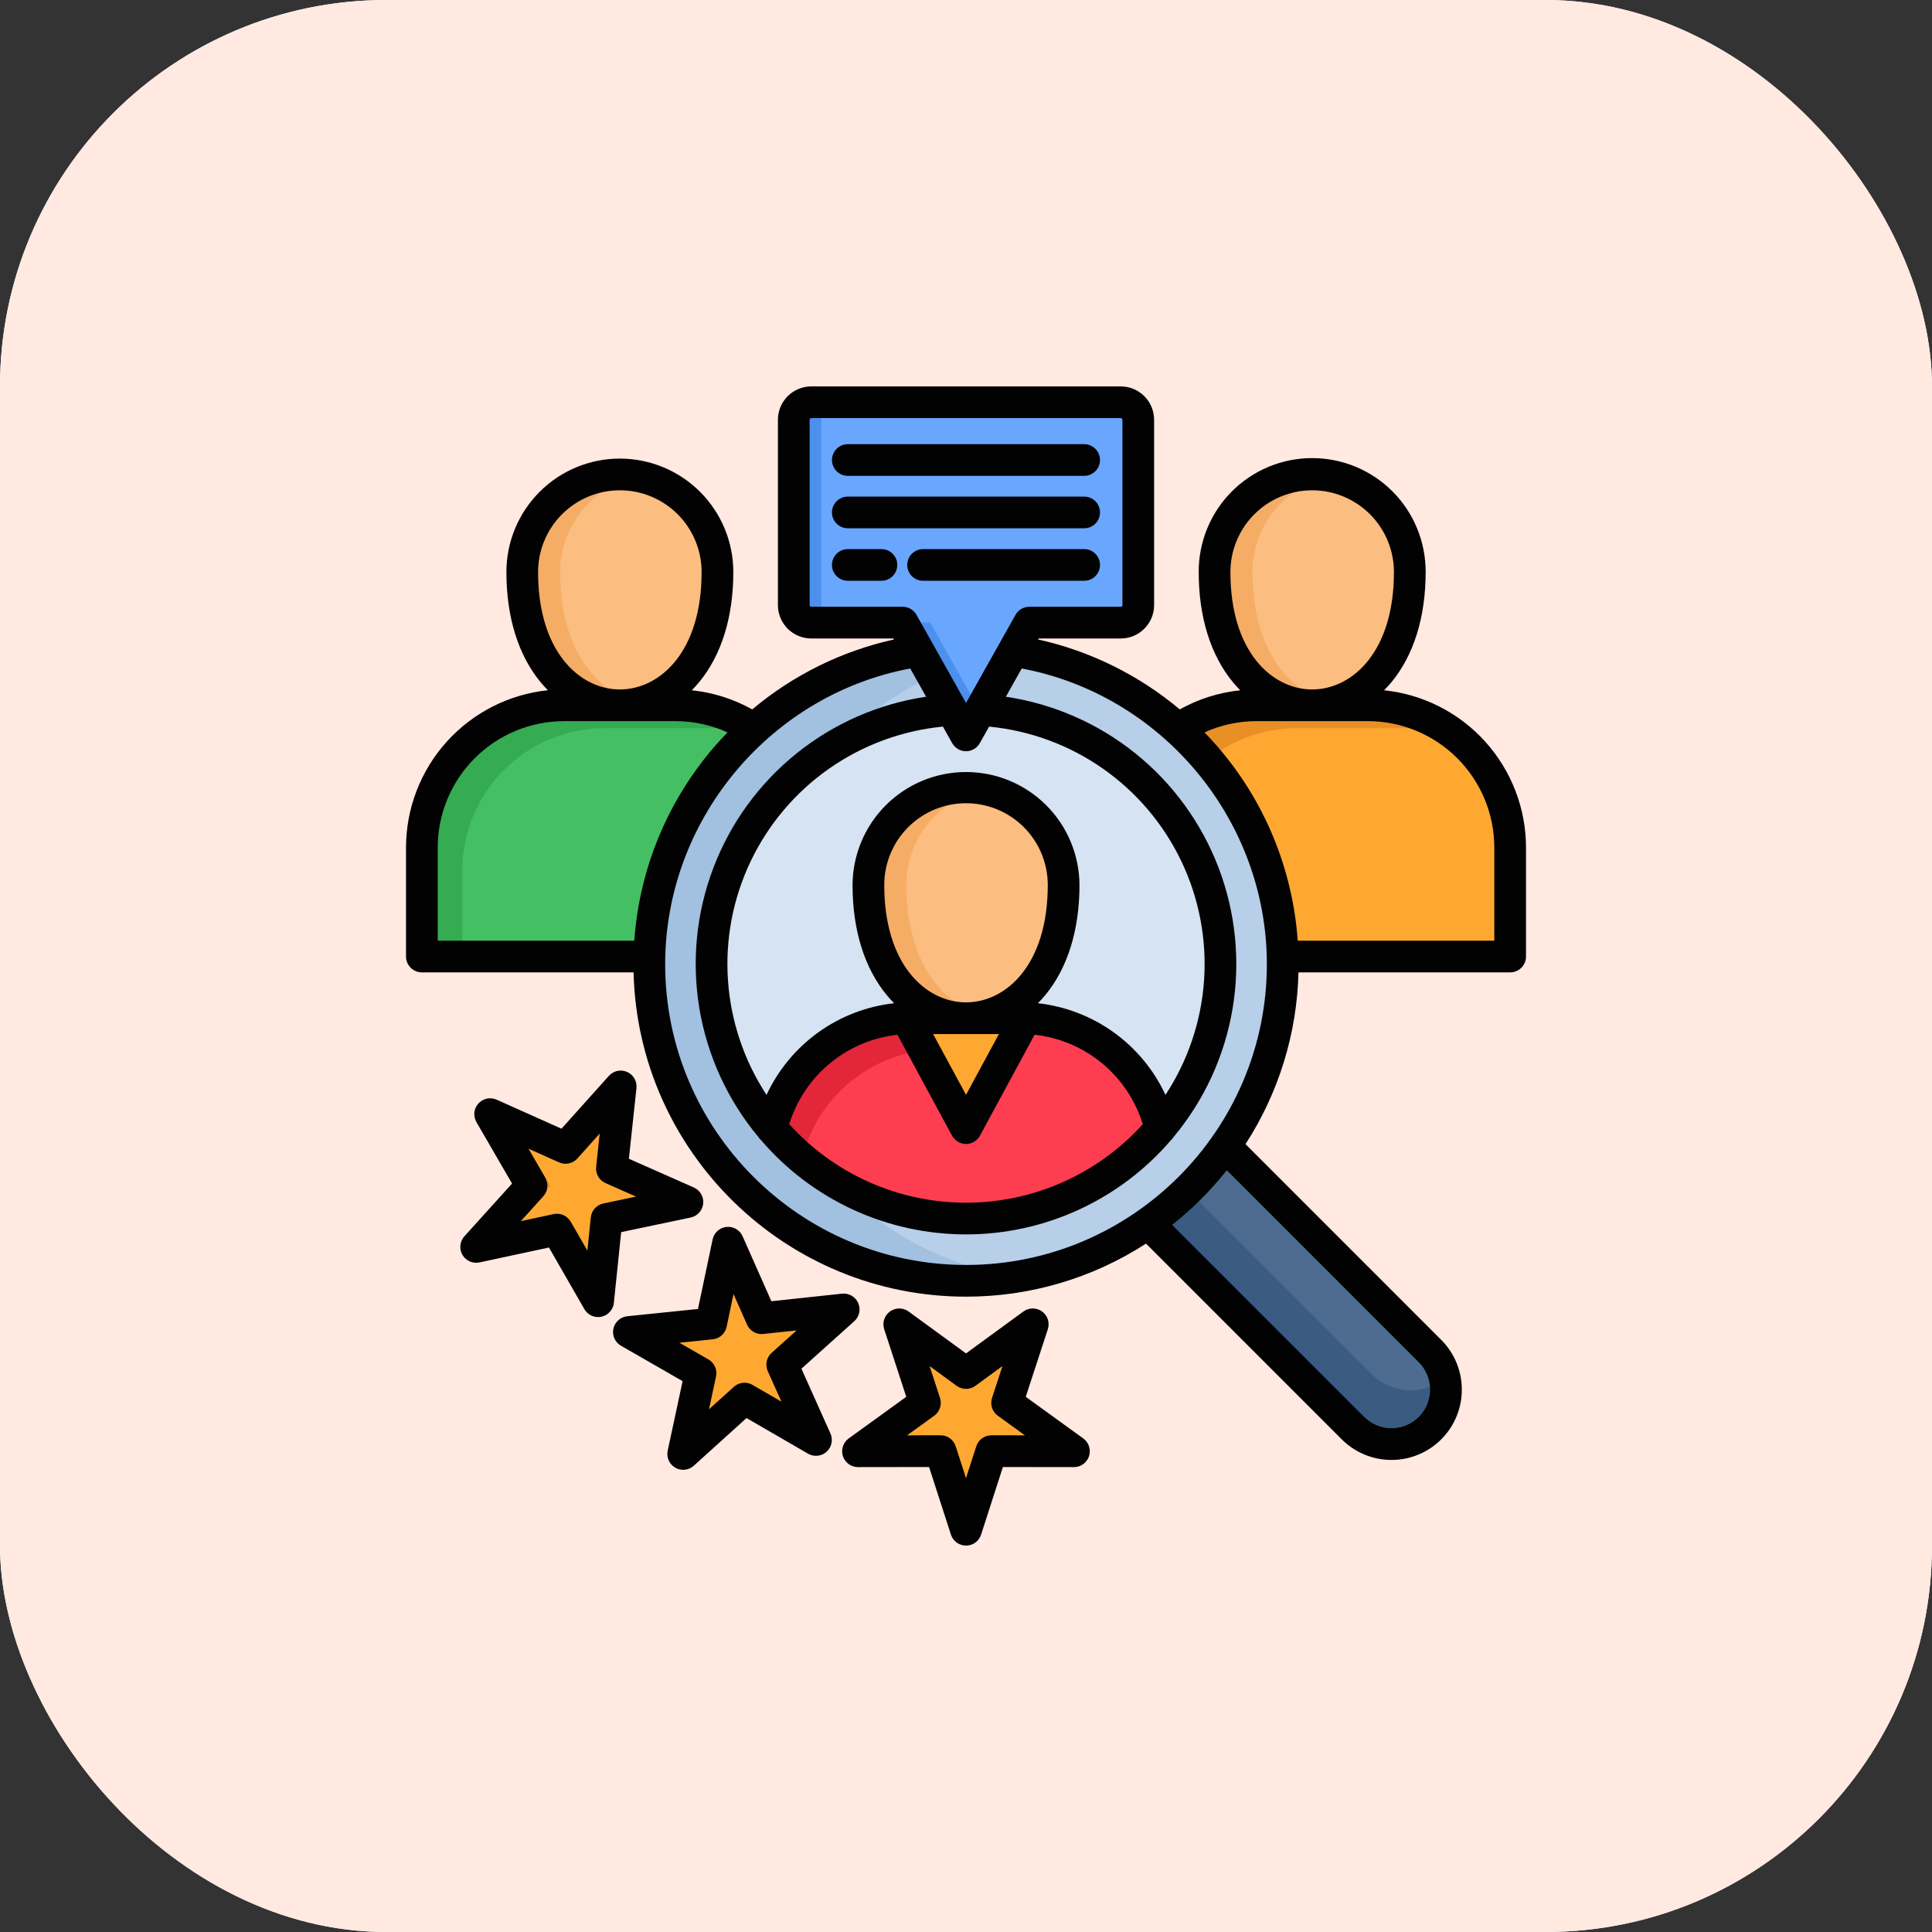 <svg width="80" height="80" viewBox="0 0 80 80" fill="none" xmlns="http://www.w3.org/2000/svg">
<rect x="0" y="0" width="80" height="80" fill="#333333" stroke="none"/>
<rect width="80" height="80" rx="16" fill="white"/>
<rect width="80" height="80" rx="16" fill="#FFE9E1"/>
<g clip-path="url(#clip0_5184_14911)">
<path fill-rule="evenodd" clip-rule="evenodd" d="M46.137 39.607H62.534V35.092C62.529 33.532 61.907 32.036 60.804 30.933C59.7 29.829 58.205 29.207 56.645 29.203H52.026C50.465 29.207 48.97 29.829 47.866 30.933C46.763 32.036 46.141 33.532 46.137 35.092V39.607Z" fill="#FEA832"/>
<path fill-rule="evenodd" clip-rule="evenodd" d="M47.808 36.041C47.813 34.48 48.434 32.985 49.538 31.881C50.642 30.778 52.137 30.156 53.697 30.152H58.316C58.793 30.152 59.267 30.21 59.73 30.325C59.78 30.277 59.834 30.229 59.887 30.181C58.926 29.543 57.798 29.203 56.645 29.203H52.026C50.465 29.207 48.97 29.829 47.866 30.933C46.763 32.036 46.141 33.532 46.137 35.092V39.607H47.808V36.041Z" fill="#E89025"/>
<path fill-rule="evenodd" clip-rule="evenodd" d="M40.387 43.496L43.576 40.305L59.215 55.944C59.637 56.368 59.874 56.942 59.874 57.54C59.874 58.138 59.637 58.712 59.215 59.136C58.791 59.557 58.218 59.794 57.62 59.794C57.023 59.794 56.45 59.557 56.026 59.136L40.387 43.496Z" fill="#4D6C8F"/>
<path fill-rule="evenodd" clip-rule="evenodd" d="M50.293 23.687C50.293 22.614 50.719 21.586 51.477 20.828C52.235 20.07 53.263 19.645 54.335 19.645C55.407 19.645 56.435 20.07 57.193 20.828C57.951 21.586 58.377 22.614 58.377 23.687C58.377 31.045 50.293 31.045 50.293 23.687Z" fill="#FBBD80"/>
<path fill-rule="evenodd" clip-rule="evenodd" d="M17.469 39.607H33.866V35.092C33.861 33.532 33.239 32.036 32.136 30.933C31.032 29.829 29.537 29.207 27.977 29.203H23.358C21.797 29.207 20.302 29.829 19.198 30.933C18.095 32.036 17.473 33.532 17.469 35.092V39.607Z" fill="#45BF64"/>
<path fill-rule="evenodd" clip-rule="evenodd" d="M21.625 23.687C21.625 23.156 21.73 22.63 21.933 22.14C22.136 21.649 22.433 21.204 22.809 20.828C23.184 20.453 23.63 20.155 24.12 19.952C24.611 19.749 25.136 19.645 25.667 19.645C26.198 19.645 26.723 19.749 27.214 19.952C27.704 20.155 28.15 20.453 28.525 20.828C28.901 21.204 29.198 21.649 29.401 22.14C29.605 22.63 29.709 23.156 29.709 23.687C29.709 31.045 21.625 31.045 21.625 23.687Z" fill="#FBBD80"/>
<path fill-rule="evenodd" clip-rule="evenodd" d="M40.001 26.809C42.595 26.809 45.13 27.578 47.286 29.019C49.443 30.46 51.123 32.508 52.115 34.904C53.108 37.3 53.367 39.937 52.861 42.481C52.355 45.024 51.106 47.361 49.273 49.194C47.439 51.028 45.102 52.277 42.559 52.783C40.015 53.289 37.379 53.03 34.982 52.037C32.586 51.045 30.538 49.364 29.097 47.208C27.656 45.052 26.887 42.517 26.887 39.923C26.887 36.445 28.268 33.109 30.728 30.65C33.187 28.19 36.523 26.809 40.001 26.809Z" fill="#B7CFE8"/>
<path fill-rule="evenodd" clip-rule="evenodd" d="M40.002 29.383C42.086 29.383 44.124 30 45.857 31.158C47.59 32.316 48.941 33.962 49.739 35.888C50.537 37.813 50.745 39.932 50.339 41.977C49.932 44.021 48.929 45.899 47.455 47.373C45.981 48.847 44.103 49.85 42.059 50.257C40.014 50.663 37.895 50.455 35.97 49.657C34.044 48.859 32.398 47.508 31.24 45.775C30.082 44.042 29.465 42.004 29.465 39.92C29.465 37.125 30.575 34.445 32.551 32.469C34.527 30.493 37.207 29.383 40.002 29.383Z" fill="#D5E3F2"/>
<path fill-rule="evenodd" clip-rule="evenodd" d="M37.236 54.836L40 56.853L42.764 54.836L41.701 58.089L44.47 60.093L41.05 60.087L40 63.343L38.947 60.087L35.527 60.093L38.299 58.089L37.236 54.836Z" fill="#FEA832"/>
<path fill-rule="evenodd" clip-rule="evenodd" d="M30.151 51.457L31.536 54.585L34.938 54.221L32.392 56.506L33.789 59.629L30.829 57.912L28.291 60.205L29.009 56.862L26.043 55.156L29.447 54.805L30.151 51.457Z" fill="#FEA832"/>
<path fill-rule="evenodd" clip-rule="evenodd" d="M25.703 44.984L25.339 48.386L28.467 49.773L25.119 50.477L24.768 53.879L23.065 50.913L19.719 51.631L22.012 49.093L20.298 46.135L23.421 47.533L25.703 44.984Z" fill="#FEA832"/>
<path fill-rule="evenodd" clip-rule="evenodd" d="M48.047 46.727C47.743 45.432 47.012 44.277 45.971 43.449C44.929 42.621 43.639 42.168 42.309 42.164H37.691C36.36 42.168 35.071 42.621 34.029 43.449C32.988 44.277 32.257 45.432 31.953 46.727C32.942 47.897 34.175 48.837 35.565 49.482C36.954 50.127 38.468 50.461 40 50.461C41.532 50.461 43.046 50.127 44.435 49.482C45.825 48.837 47.058 47.897 48.047 46.727Z" fill="#FF3D50"/>
<path fill-rule="evenodd" clip-rule="evenodd" d="M35.961 36.644C35.961 35.572 36.387 34.544 37.145 33.785C37.903 33.027 38.931 32.602 40.003 32.602C41.075 32.602 42.103 33.027 42.861 33.785C43.619 34.544 44.045 35.572 44.045 36.644C44.045 44.002 35.961 44.002 35.961 36.644Z" fill="#FBBD80"/>
<path fill-rule="evenodd" clip-rule="evenodd" d="M42.466 42.164H40.002H37.539L38.772 44.439L40.002 46.714L41.233 44.439L42.466 42.164Z" fill="#FEA832"/>
<path fill-rule="evenodd" clip-rule="evenodd" d="M40 16.656H46.407C46.502 16.656 46.596 16.675 46.684 16.711C46.772 16.747 46.852 16.8 46.919 16.867C46.987 16.934 47.04 17.014 47.077 17.102C47.114 17.19 47.132 17.284 47.133 17.379V25.056C47.132 25.152 47.114 25.246 47.077 25.334C47.04 25.421 46.987 25.501 46.919 25.568C46.852 25.635 46.772 25.689 46.684 25.725C46.596 25.761 46.502 25.779 46.407 25.779H42.62L40 30.449L37.377 25.78H33.59C33.398 25.78 33.215 25.703 33.079 25.568C32.944 25.432 32.867 25.249 32.867 25.057V17.379C32.867 17.187 32.944 17.004 33.079 16.868C33.215 16.733 33.398 16.656 33.59 16.656H40Z" fill="#69A7FF"/>
<path fill-rule="evenodd" clip-rule="evenodd" d="M19.14 36.041C19.145 34.48 19.767 32.985 20.87 31.881C21.974 30.778 23.469 30.156 25.03 30.152H29.648C30.125 30.152 30.6 30.21 31.062 30.325C31.113 30.277 31.166 30.229 31.219 30.181C30.258 29.543 29.13 29.203 27.977 29.203H23.358C21.797 29.207 20.302 29.829 19.198 30.933C18.095 32.036 17.473 33.532 17.469 35.092V39.607H19.14V36.041Z" fill="#35AB52"/>
<path fill-rule="evenodd" clip-rule="evenodd" d="M23.193 23.687C23.195 22.751 23.521 21.846 24.115 21.123C24.709 20.401 25.534 19.905 26.451 19.722C25.865 19.605 25.261 19.621 24.681 19.766C24.102 19.912 23.562 20.184 23.101 20.563C22.639 20.942 22.267 21.419 22.012 21.959C21.757 22.499 21.625 23.089 21.625 23.687C21.625 27.843 24.206 29.653 26.451 29.113C24.721 28.696 23.193 26.889 23.193 23.687Z" fill="#F5AD65"/>
<path fill-rule="evenodd" clip-rule="evenodd" d="M51.861 23.687C51.863 22.751 52.189 21.846 52.783 21.123C53.377 20.401 54.202 19.905 55.119 19.722C54.533 19.605 53.929 19.621 53.349 19.766C52.77 19.912 52.23 20.184 51.769 20.563C51.307 20.942 50.935 21.419 50.68 21.959C50.425 22.499 50.293 23.089 50.293 23.687C50.293 27.843 52.873 29.653 55.119 29.113C53.389 28.696 51.861 26.889 51.861 23.687Z" fill="#F5AD65"/>
<path fill-rule="evenodd" clip-rule="evenodd" d="M37.529 36.644C37.531 35.708 37.857 34.803 38.451 34.08C39.045 33.358 39.87 32.862 40.787 32.679C40.201 32.562 39.597 32.578 39.017 32.723C38.438 32.869 37.898 33.141 37.437 33.52C36.975 33.899 36.603 34.376 36.348 34.916C36.093 35.456 35.961 36.046 35.961 36.644C35.961 40.8 38.541 42.61 40.787 42.07C39.057 41.653 37.529 39.843 37.529 36.644Z" fill="#F5AD65"/>
<path fill-rule="evenodd" clip-rule="evenodd" d="M33.212 47.979C33.496 46.806 34.131 45.747 35.033 44.946C35.935 44.144 37.061 43.637 38.259 43.493L37.539 42.164C36.236 42.202 34.981 42.669 33.971 43.494C32.96 44.319 32.251 45.455 31.953 46.724C32.337 47.177 32.758 47.597 33.212 47.979Z" fill="#E32639"/>
<path fill-rule="evenodd" clip-rule="evenodd" d="M39.112 26.837L38.517 25.779H37.377L38.036 26.954L39.41 29.399L40 30.449L40.569 29.434L40.55 29.399L39.112 26.837ZM34.007 25.056V17.379C34.008 17.187 34.084 17.004 34.219 16.868C34.355 16.733 34.538 16.656 34.73 16.656H33.59C33.398 16.656 33.215 16.733 33.079 16.868C32.944 17.004 32.867 17.187 32.867 17.379V25.056C32.867 25.248 32.944 25.432 33.079 25.567C33.215 25.703 33.398 25.779 33.59 25.779H34.73C34.538 25.779 34.355 25.703 34.219 25.567C34.084 25.432 34.008 25.248 34.007 25.056Z" fill="#4C8FED"/>
<path fill-rule="evenodd" clip-rule="evenodd" d="M29.467 39.608C29.508 38.172 29.843 36.759 30.452 35.457C31.061 34.155 31.931 32.992 33.007 32.039C33.498 31.602 34.029 31.212 34.593 30.876C35.743 29.669 37.111 28.691 38.625 27.995L38.038 26.953C35.497 27.336 33.125 28.459 31.218 30.182C31.165 30.23 31.112 30.278 31.062 30.326C29.781 31.515 28.753 32.95 28.037 34.544C27.32 36.139 26.931 37.861 26.892 39.608C26.889 39.712 26.887 39.815 26.887 39.922C26.887 43.4 28.269 46.735 30.729 49.194C33.188 51.653 36.524 53.034 40.002 53.034C40.686 53.034 41.369 52.982 42.045 52.877C39.198 52.429 36.579 51.054 34.594 48.965C33.029 48.03 31.734 46.705 30.835 45.12C29.936 43.534 29.464 41.742 29.465 39.919C29.465 39.816 29.465 39.712 29.468 39.608H29.467ZM31.955 46.725C32.339 47.178 32.76 47.597 33.214 47.979C32.76 47.597 32.338 47.178 31.954 46.725H31.955Z" fill="#A2C0E0"/>
<path fill-rule="evenodd" clip-rule="evenodd" d="M49.184 49.281C48.673 49.781 48.123 50.239 47.539 50.65L56.024 59.135C56.368 59.479 56.814 59.703 57.295 59.772C57.776 59.842 58.267 59.755 58.694 59.523C59.122 59.291 59.463 58.927 59.666 58.486C59.87 58.044 59.926 57.548 59.825 57.073C59.391 57.421 58.844 57.596 58.288 57.566C57.733 57.536 57.208 57.303 56.814 56.911L49.184 49.281Z" fill="#3B5C82"/>
<path fill-rule="evenodd" clip-rule="evenodd" d="M24.885 52.747L23.748 50.767L23.065 50.913L24.768 53.879L24.885 52.747ZM23.421 47.533L23.968 47.777L25.6 45.957L25.703 44.984L23.421 47.533ZM20.673 51.426L22.783 49.093L21.334 46.6L20.298 46.135L22.012 49.093L19.719 51.63L20.673 51.426Z" fill="#E89025"/>
<path fill-rule="evenodd" clip-rule="evenodd" d="M30.058 54.742L30.555 52.374L30.151 51.457L29.447 54.805L30.058 54.742ZM31.11 57.657L30.829 57.913L33.79 59.629L33.537 59.066L31.11 57.657ZM29.62 56.799L26.654 55.093L26.043 55.157L29.009 56.863L28.291 60.206L29.033 59.536L29.62 56.799Z" fill="#E89025"/>
<path fill-rule="evenodd" clip-rule="evenodd" d="M39.487 60.087H38.95L40 63.343L40.268 62.509L39.487 60.087ZM40 56.853L40.268 57.05L42.593 55.354L42.763 54.836L40 56.853ZM36.067 60.093L38.839 58.089L37.943 55.354L37.236 54.836L38.299 58.089L35.527 60.093L36.067 60.093Z" fill="#E89025"/>
<path d="M57.313 28.582C57.419 28.475 57.522 28.363 57.62 28.245C58.544 27.123 59.033 25.547 59.033 23.688C59.035 23.07 58.916 22.456 58.681 21.884C58.447 21.311 58.101 20.791 57.664 20.352C57.228 19.914 56.709 19.566 56.138 19.328C55.566 19.091 54.954 18.969 54.335 18.969C53.716 18.969 53.103 19.091 52.532 19.328C51.961 19.566 51.442 19.913 51.005 20.352C50.569 20.79 50.223 21.311 49.988 21.883C49.753 22.456 49.633 23.069 49.636 23.688C49.636 25.547 50.125 27.122 51.049 28.244C51.148 28.363 51.25 28.476 51.357 28.583C50.476 28.674 49.624 28.943 48.852 29.375C47.157 27.952 45.144 26.958 42.983 26.478L43.005 26.438H46.407C46.773 26.438 47.124 26.293 47.383 26.034C47.643 25.776 47.788 25.425 47.789 25.059V17.382C47.789 17.015 47.643 16.664 47.384 16.405C47.125 16.146 46.774 16 46.407 16H33.591C33.225 16.001 32.874 16.147 32.616 16.406C32.357 16.665 32.212 17.016 32.212 17.382V25.059C32.212 25.425 32.358 25.775 32.616 26.034C32.875 26.292 33.225 26.438 33.591 26.438H36.994L37.016 26.479C34.856 26.958 32.843 27.951 31.149 29.375C30.377 28.943 29.525 28.674 28.645 28.583C28.751 28.476 28.854 28.364 28.952 28.244C29.877 27.122 30.365 25.547 30.365 23.688C30.365 22.442 29.87 21.247 28.989 20.366C28.108 19.485 26.913 18.99 25.667 18.989C25.05 18.989 24.439 19.111 23.869 19.347C23.299 19.583 22.781 19.929 22.345 20.365C21.464 21.247 20.969 22.442 20.969 23.688C20.969 25.547 21.457 27.122 22.381 28.244C22.48 28.363 22.582 28.475 22.688 28.581C21.077 28.749 19.585 29.507 18.5 30.71C17.416 31.912 16.814 33.474 16.812 35.093V39.608C16.812 39.782 16.882 39.949 17.005 40.072C17.128 40.195 17.295 40.264 17.469 40.264H26.234C26.417 47.7 32.522 53.692 40.001 53.692C42.645 53.695 45.234 52.932 47.455 51.495L55.56 59.601C56.107 60.147 56.847 60.454 57.62 60.453C58.392 60.453 59.133 60.146 59.679 59.6C60.225 59.054 60.531 58.313 60.531 57.541C60.531 56.768 60.224 56.028 59.678 55.481L51.574 47.376C52.948 45.253 53.707 42.792 53.767 40.264H62.532C62.706 40.264 62.873 40.195 62.996 40.072C63.12 39.949 63.189 39.782 63.189 39.608V35.093C63.187 33.474 62.585 31.913 61.5 30.71C60.416 29.508 58.924 28.75 57.313 28.582ZM50.949 23.688C50.949 22.79 51.306 21.928 51.941 21.294C52.575 20.659 53.437 20.302 54.334 20.302C55.232 20.302 56.093 20.659 56.728 21.294C57.363 21.928 57.72 22.79 57.72 23.688C57.72 26.979 56.016 28.503 54.407 28.548H54.262C52.653 28.504 50.949 26.979 50.949 23.688ZM40.07 41.505H39.932C38.321 41.463 36.615 39.939 36.615 36.645C36.615 35.747 36.972 34.886 37.607 34.251C38.242 33.616 39.103 33.26 40.001 33.26C40.898 33.26 41.76 33.616 42.395 34.251C43.029 34.886 43.386 35.747 43.386 36.645C43.386 39.939 41.68 41.463 40.07 41.505ZM41.363 42.818L40.001 45.334L38.638 42.818H39.933C39.956 42.818 39.978 42.82 40.001 42.82C40.023 42.82 40.045 42.818 40.068 42.818L41.363 42.818ZM39.423 47.026C39.48 47.13 39.563 47.217 39.665 47.277C39.766 47.338 39.882 47.37 40.001 47.37C40.119 47.37 40.235 47.338 40.337 47.277C40.438 47.217 40.522 47.13 40.578 47.026L42.84 42.847C43.867 42.959 44.838 43.37 45.634 44.028C46.43 44.687 47.016 45.563 47.32 46.55C46.395 47.574 45.266 48.392 44.005 48.952C42.745 49.512 41.38 49.801 40.001 49.801C38.621 49.801 37.257 49.512 35.996 48.952C34.735 48.392 33.606 47.574 32.681 46.55C32.985 45.563 33.571 44.687 34.367 44.029C35.163 43.37 36.135 42.96 37.161 42.847L39.423 47.026ZM42.977 41.541C43.084 41.434 43.187 41.321 43.286 41.201C44.21 40.079 44.699 38.504 44.699 36.645C44.693 35.403 44.196 34.213 43.315 33.336C42.435 32.46 41.243 31.968 40.001 31.968C38.758 31.968 37.566 32.46 36.686 33.336C35.805 34.213 35.308 35.403 35.302 36.645C35.302 38.504 35.791 40.079 36.715 41.201C36.814 41.321 36.917 41.434 37.024 41.541C35.892 41.667 34.81 42.082 33.885 42.747C32.96 43.412 32.221 44.304 31.741 45.337C30.808 43.916 30.257 42.277 30.143 40.58C30.028 38.883 30.354 37.186 31.089 35.652C31.823 34.118 32.942 32.8 34.335 31.825C35.729 30.85 37.351 30.252 39.044 30.087L39.428 30.772C39.485 30.873 39.568 30.958 39.669 31.017C39.769 31.076 39.883 31.107 40 31.107C40.116 31.107 40.231 31.076 40.331 31.017C40.432 30.958 40.515 30.873 40.572 30.772L40.956 30.087C42.649 30.251 44.271 30.849 45.665 31.824C47.059 32.799 48.177 34.117 48.912 35.651C49.647 37.185 49.972 38.883 49.858 40.58C49.744 42.277 49.193 43.916 48.26 45.337C47.779 44.304 47.041 43.412 46.116 42.747C45.191 42.082 44.11 41.667 42.977 41.542V41.541ZM33.591 25.125C33.574 25.125 33.557 25.118 33.544 25.106C33.532 25.093 33.525 25.077 33.525 25.059V17.382C33.525 17.364 33.532 17.347 33.544 17.334C33.556 17.321 33.573 17.314 33.591 17.313H46.407C46.426 17.313 46.443 17.32 46.456 17.333C46.469 17.346 46.476 17.364 46.477 17.382V25.059C46.476 25.077 46.468 25.094 46.455 25.106C46.443 25.118 46.425 25.125 46.407 25.125H42.621C42.504 25.125 42.39 25.157 42.289 25.215C42.189 25.274 42.106 25.359 42.049 25.461L40.001 29.11L37.95 25.46C37.893 25.359 37.81 25.274 37.71 25.215C37.609 25.157 37.495 25.125 37.379 25.125H33.591ZM22.281 23.688C22.281 22.79 22.638 21.928 23.273 21.294C23.908 20.659 24.769 20.302 25.667 20.302C26.565 20.302 27.426 20.659 28.061 21.294C28.696 21.928 29.052 22.79 29.052 23.688C29.052 26.979 27.349 28.503 25.739 28.548H25.595C23.985 28.504 22.281 26.979 22.281 23.688ZM18.125 38.952V35.093C18.127 33.706 18.678 32.376 19.659 31.395C20.64 30.414 21.97 29.862 23.358 29.861H25.596C25.62 29.861 25.643 29.863 25.667 29.863C25.69 29.863 25.714 29.861 25.737 29.861H27.976C28.718 29.861 29.45 30.02 30.125 30.327C29.945 30.512 29.77 30.703 29.6 30.898C27.645 33.15 26.474 35.977 26.265 38.952H18.125ZM58.749 56.41C58.898 56.558 59.016 56.734 59.096 56.928C59.177 57.122 59.218 57.33 59.218 57.54C59.218 57.75 59.177 57.958 59.097 58.153C59.017 58.347 58.899 58.523 58.751 58.672C58.602 58.82 58.426 58.938 58.232 59.019C58.038 59.099 57.83 59.141 57.62 59.141C57.41 59.141 57.202 59.099 57.008 59.019C56.814 58.939 56.637 58.821 56.489 58.673L48.536 50.72C49.375 50.055 50.134 49.296 50.799 48.457L58.749 56.41ZM40.001 52.379C33.131 52.379 27.543 46.791 27.543 39.922C27.543 39.831 27.544 39.741 27.546 39.651C27.547 39.637 27.548 39.623 27.548 39.608C27.548 39.604 27.548 39.6 27.548 39.596C27.702 33.768 31.981 28.752 37.691 27.681L38.348 28.85C36.384 29.142 34.532 29.952 32.984 31.197C31.437 32.441 30.248 34.075 29.541 35.931C28.834 37.787 28.633 39.798 28.96 41.757C29.287 43.716 30.13 45.553 31.401 47.078C31.433 47.128 31.471 47.172 31.514 47.212C32.563 48.436 33.865 49.418 35.33 50.092C36.794 50.766 38.388 51.114 40 51.114C41.612 51.114 43.205 50.766 44.67 50.092C46.135 49.418 47.437 48.436 48.486 47.212C48.529 47.172 48.567 47.128 48.598 47.078C49.87 45.553 50.713 43.716 51.04 41.757C51.367 39.798 51.166 37.787 50.459 35.931C49.751 34.075 48.563 32.441 47.015 31.196C45.467 29.952 43.615 29.142 41.651 28.85L42.307 27.681C48.018 28.753 52.299 33.768 52.453 39.596C52.453 39.6 52.452 39.604 52.452 39.608C52.452 39.622 52.453 39.636 52.454 39.651C52.456 39.741 52.458 39.831 52.458 39.922C52.458 46.791 46.87 52.379 40.001 52.379ZM61.876 38.952H53.736C53.527 35.976 52.356 33.15 50.401 30.898C50.231 30.703 50.056 30.512 49.876 30.328C50.55 30.02 51.283 29.861 52.025 29.861H54.264C54.288 29.861 54.311 29.863 54.334 29.863C54.358 29.863 54.381 29.861 54.405 29.861H56.644C58.031 29.862 59.361 30.414 60.342 31.395C61.323 32.376 61.874 33.706 61.876 35.093L61.876 38.952ZM37.154 23.393C37.154 23.567 37.085 23.734 36.962 23.857C36.839 23.98 36.672 24.049 36.498 24.049H35.106C34.932 24.049 34.765 23.98 34.642 23.857C34.519 23.734 34.45 23.567 34.45 23.393C34.45 23.219 34.519 23.052 34.642 22.929C34.765 22.806 34.932 22.737 35.106 22.737H36.498C36.584 22.737 36.67 22.753 36.749 22.787C36.829 22.82 36.901 22.868 36.962 22.929C37.023 22.99 37.072 23.062 37.105 23.142C37.138 23.221 37.155 23.307 37.155 23.393H37.154ZM25.721 51.02L28.6 50.415C28.736 50.386 28.859 50.315 28.952 50.212C29.046 50.109 29.103 49.979 29.118 49.841C29.133 49.703 29.103 49.564 29.033 49.444C28.964 49.324 28.858 49.228 28.731 49.172L26.041 47.982L26.354 45.057C26.369 44.919 26.34 44.779 26.27 44.659C26.201 44.539 26.095 44.443 25.968 44.387C25.841 44.331 25.7 44.316 25.564 44.345C25.428 44.374 25.305 44.445 25.213 44.549L23.25 46.737L20.564 45.535C20.438 45.479 20.296 45.463 20.16 45.492C20.024 45.521 19.901 45.592 19.808 45.695C19.715 45.798 19.657 45.928 19.643 46.066C19.629 46.204 19.659 46.343 19.728 46.464L21.203 49.009L19.23 51.192C19.137 51.295 19.079 51.425 19.064 51.563C19.049 51.701 19.079 51.84 19.148 51.96C19.218 52.081 19.324 52.176 19.451 52.232C19.577 52.288 19.719 52.303 19.855 52.274L22.732 51.657L24.197 54.207C24.266 54.328 24.371 54.423 24.498 54.48C24.625 54.536 24.767 54.551 24.902 54.523C25.038 54.494 25.161 54.423 25.254 54.319C25.347 54.216 25.405 54.086 25.419 53.948L25.721 51.02ZM24.982 49.834C24.846 49.863 24.722 49.934 24.629 50.037C24.536 50.141 24.478 50.271 24.464 50.409L24.322 51.789L23.632 50.588C23.563 50.468 23.457 50.372 23.33 50.315C23.203 50.259 23.061 50.244 22.925 50.273L21.567 50.565L22.497 49.535C22.591 49.432 22.649 49.302 22.663 49.164C22.678 49.026 22.648 48.886 22.578 48.766L21.882 47.564L23.151 48.132C23.278 48.188 23.419 48.203 23.555 48.175C23.691 48.146 23.815 48.074 23.908 47.971L24.832 46.939L24.685 48.318C24.67 48.456 24.699 48.596 24.769 48.716C24.838 48.837 24.944 48.932 25.072 48.988L26.338 49.549L24.982 49.834ZM34.449 19.048C34.449 18.874 34.519 18.707 34.642 18.584C34.765 18.461 34.932 18.392 35.106 18.392H44.893C45.067 18.392 45.234 18.461 45.357 18.584C45.48 18.707 45.549 18.874 45.549 19.048C45.549 19.222 45.48 19.389 45.357 19.512C45.234 19.635 45.067 19.704 44.893 19.704H35.106C34.932 19.704 34.765 19.635 34.642 19.512C34.519 19.389 34.449 19.222 34.449 19.048ZM34.449 21.219C34.449 21.045 34.519 20.878 34.642 20.755C34.765 20.632 34.932 20.563 35.106 20.563H44.893C45.067 20.563 45.234 20.632 45.357 20.755C45.48 20.878 45.549 21.045 45.549 21.219C45.549 21.393 45.48 21.56 45.357 21.683C45.234 21.806 45.067 21.875 44.893 21.875H35.106C34.932 21.875 34.765 21.806 34.642 21.683C34.519 21.56 34.449 21.393 34.449 21.219ZM44.855 59.562L42.474 57.839L43.388 55.041C43.431 54.909 43.431 54.767 43.389 54.635C43.346 54.503 43.262 54.388 43.15 54.306C43.038 54.225 42.902 54.181 42.764 54.181C42.625 54.181 42.489 54.225 42.377 54.307L40.001 56.042L37.624 54.307C37.512 54.225 37.377 54.181 37.238 54.181C37.099 54.181 36.964 54.225 36.851 54.306C36.739 54.388 36.655 54.503 36.612 54.635C36.57 54.767 36.57 54.91 36.613 55.041L37.527 57.839L35.144 59.562C35.031 59.643 34.947 59.758 34.904 59.89C34.861 60.022 34.861 60.164 34.903 60.296C34.946 60.428 35.03 60.543 35.142 60.625C35.254 60.706 35.389 60.75 35.528 60.75H35.529L38.471 60.746L39.376 63.546C39.419 63.678 39.502 63.793 39.614 63.874C39.727 63.956 39.862 64 40.001 64C40.139 64 40.275 63.956 40.387 63.874C40.499 63.792 40.583 63.677 40.625 63.545L41.528 60.746L44.469 60.75H44.47C44.609 60.75 44.744 60.706 44.856 60.625C44.968 60.543 45.052 60.428 45.095 60.296C45.137 60.164 45.137 60.022 45.094 59.89C45.051 59.758 44.967 59.643 44.855 59.562H44.855ZM41.051 59.432H41.051C40.912 59.432 40.776 59.476 40.664 59.558C40.552 59.64 40.469 59.755 40.426 59.887L40 61.207L39.573 59.886C39.531 59.755 39.447 59.639 39.335 59.558C39.223 59.476 39.087 59.432 38.949 59.432H38.948L37.561 59.434L38.685 58.622C38.797 58.54 38.881 58.425 38.924 58.293C38.967 58.161 38.967 58.018 38.924 57.886L38.493 56.566L39.614 57.385C39.726 57.467 39.862 57.511 40.001 57.511C40.14 57.511 40.276 57.467 40.388 57.385L41.509 56.566L41.078 57.886C41.035 58.018 41.035 58.161 41.078 58.293C41.121 58.425 41.204 58.54 41.317 58.622L42.44 59.434L41.051 59.432ZM45.549 23.393C45.549 23.567 45.48 23.734 45.357 23.857C45.234 23.98 45.067 24.049 44.893 24.049H38.223C38.049 24.049 37.882 23.98 37.759 23.857C37.636 23.734 37.567 23.567 37.567 23.393C37.567 23.219 37.636 23.052 37.759 22.929C37.882 22.806 38.049 22.737 38.223 22.737H44.893C44.979 22.737 45.064 22.753 45.144 22.787C45.224 22.82 45.296 22.868 45.357 22.929C45.418 22.99 45.466 23.062 45.499 23.142C45.532 23.221 45.549 23.307 45.549 23.393ZM33.185 56.675L35.374 54.709C35.477 54.617 35.549 54.494 35.578 54.358C35.607 54.222 35.592 54.081 35.535 53.954C35.479 53.827 35.384 53.721 35.263 53.652C35.143 53.583 35.004 53.553 34.866 53.568L31.941 53.881L30.75 51.192C30.694 51.065 30.599 50.959 30.479 50.889C30.359 50.819 30.22 50.79 30.081 50.804C29.943 50.819 29.813 50.877 29.71 50.97C29.607 51.063 29.536 51.186 29.508 51.322L28.902 54.202L25.974 54.503C25.836 54.517 25.706 54.575 25.603 54.668C25.499 54.761 25.428 54.884 25.399 55.02C25.37 55.155 25.385 55.297 25.442 55.424C25.499 55.55 25.594 55.656 25.715 55.725L28.265 57.19L27.648 60.068C27.618 60.203 27.633 60.345 27.689 60.472C27.746 60.599 27.841 60.704 27.961 60.774C28.081 60.843 28.221 60.873 28.359 60.858C28.497 60.843 28.627 60.785 28.729 60.692L30.912 58.719L33.459 60.194C33.579 60.264 33.718 60.293 33.856 60.279C33.994 60.264 34.124 60.207 34.227 60.114C34.331 60.021 34.401 59.897 34.43 59.761C34.459 59.626 34.444 59.484 34.387 59.357L33.185 56.675ZM31.791 56.775L32.358 58.04L31.156 57.344C31.036 57.274 30.897 57.245 30.759 57.259C30.621 57.274 30.491 57.332 30.388 57.425L29.358 58.355L29.649 56.997C29.678 56.861 29.663 56.719 29.607 56.592C29.55 56.465 29.455 56.359 29.334 56.29L28.133 55.6L29.513 55.458C29.651 55.444 29.782 55.386 29.885 55.293C29.988 55.2 30.059 55.077 30.088 54.941L30.373 53.584L30.934 54.85C30.991 54.978 31.086 55.084 31.206 55.153C31.327 55.223 31.466 55.252 31.604 55.237L32.985 55.09L31.952 56.018C31.848 56.111 31.777 56.234 31.748 56.37C31.719 56.506 31.734 56.648 31.791 56.775H31.791Z" fill="#020203"/>
</g>
<defs>
<clipPath id="clip0_5184_14911">
<rect width="48" height="48" fill="white" transform="translate(16 16)"/>
</clipPath>
</defs>
</svg>
